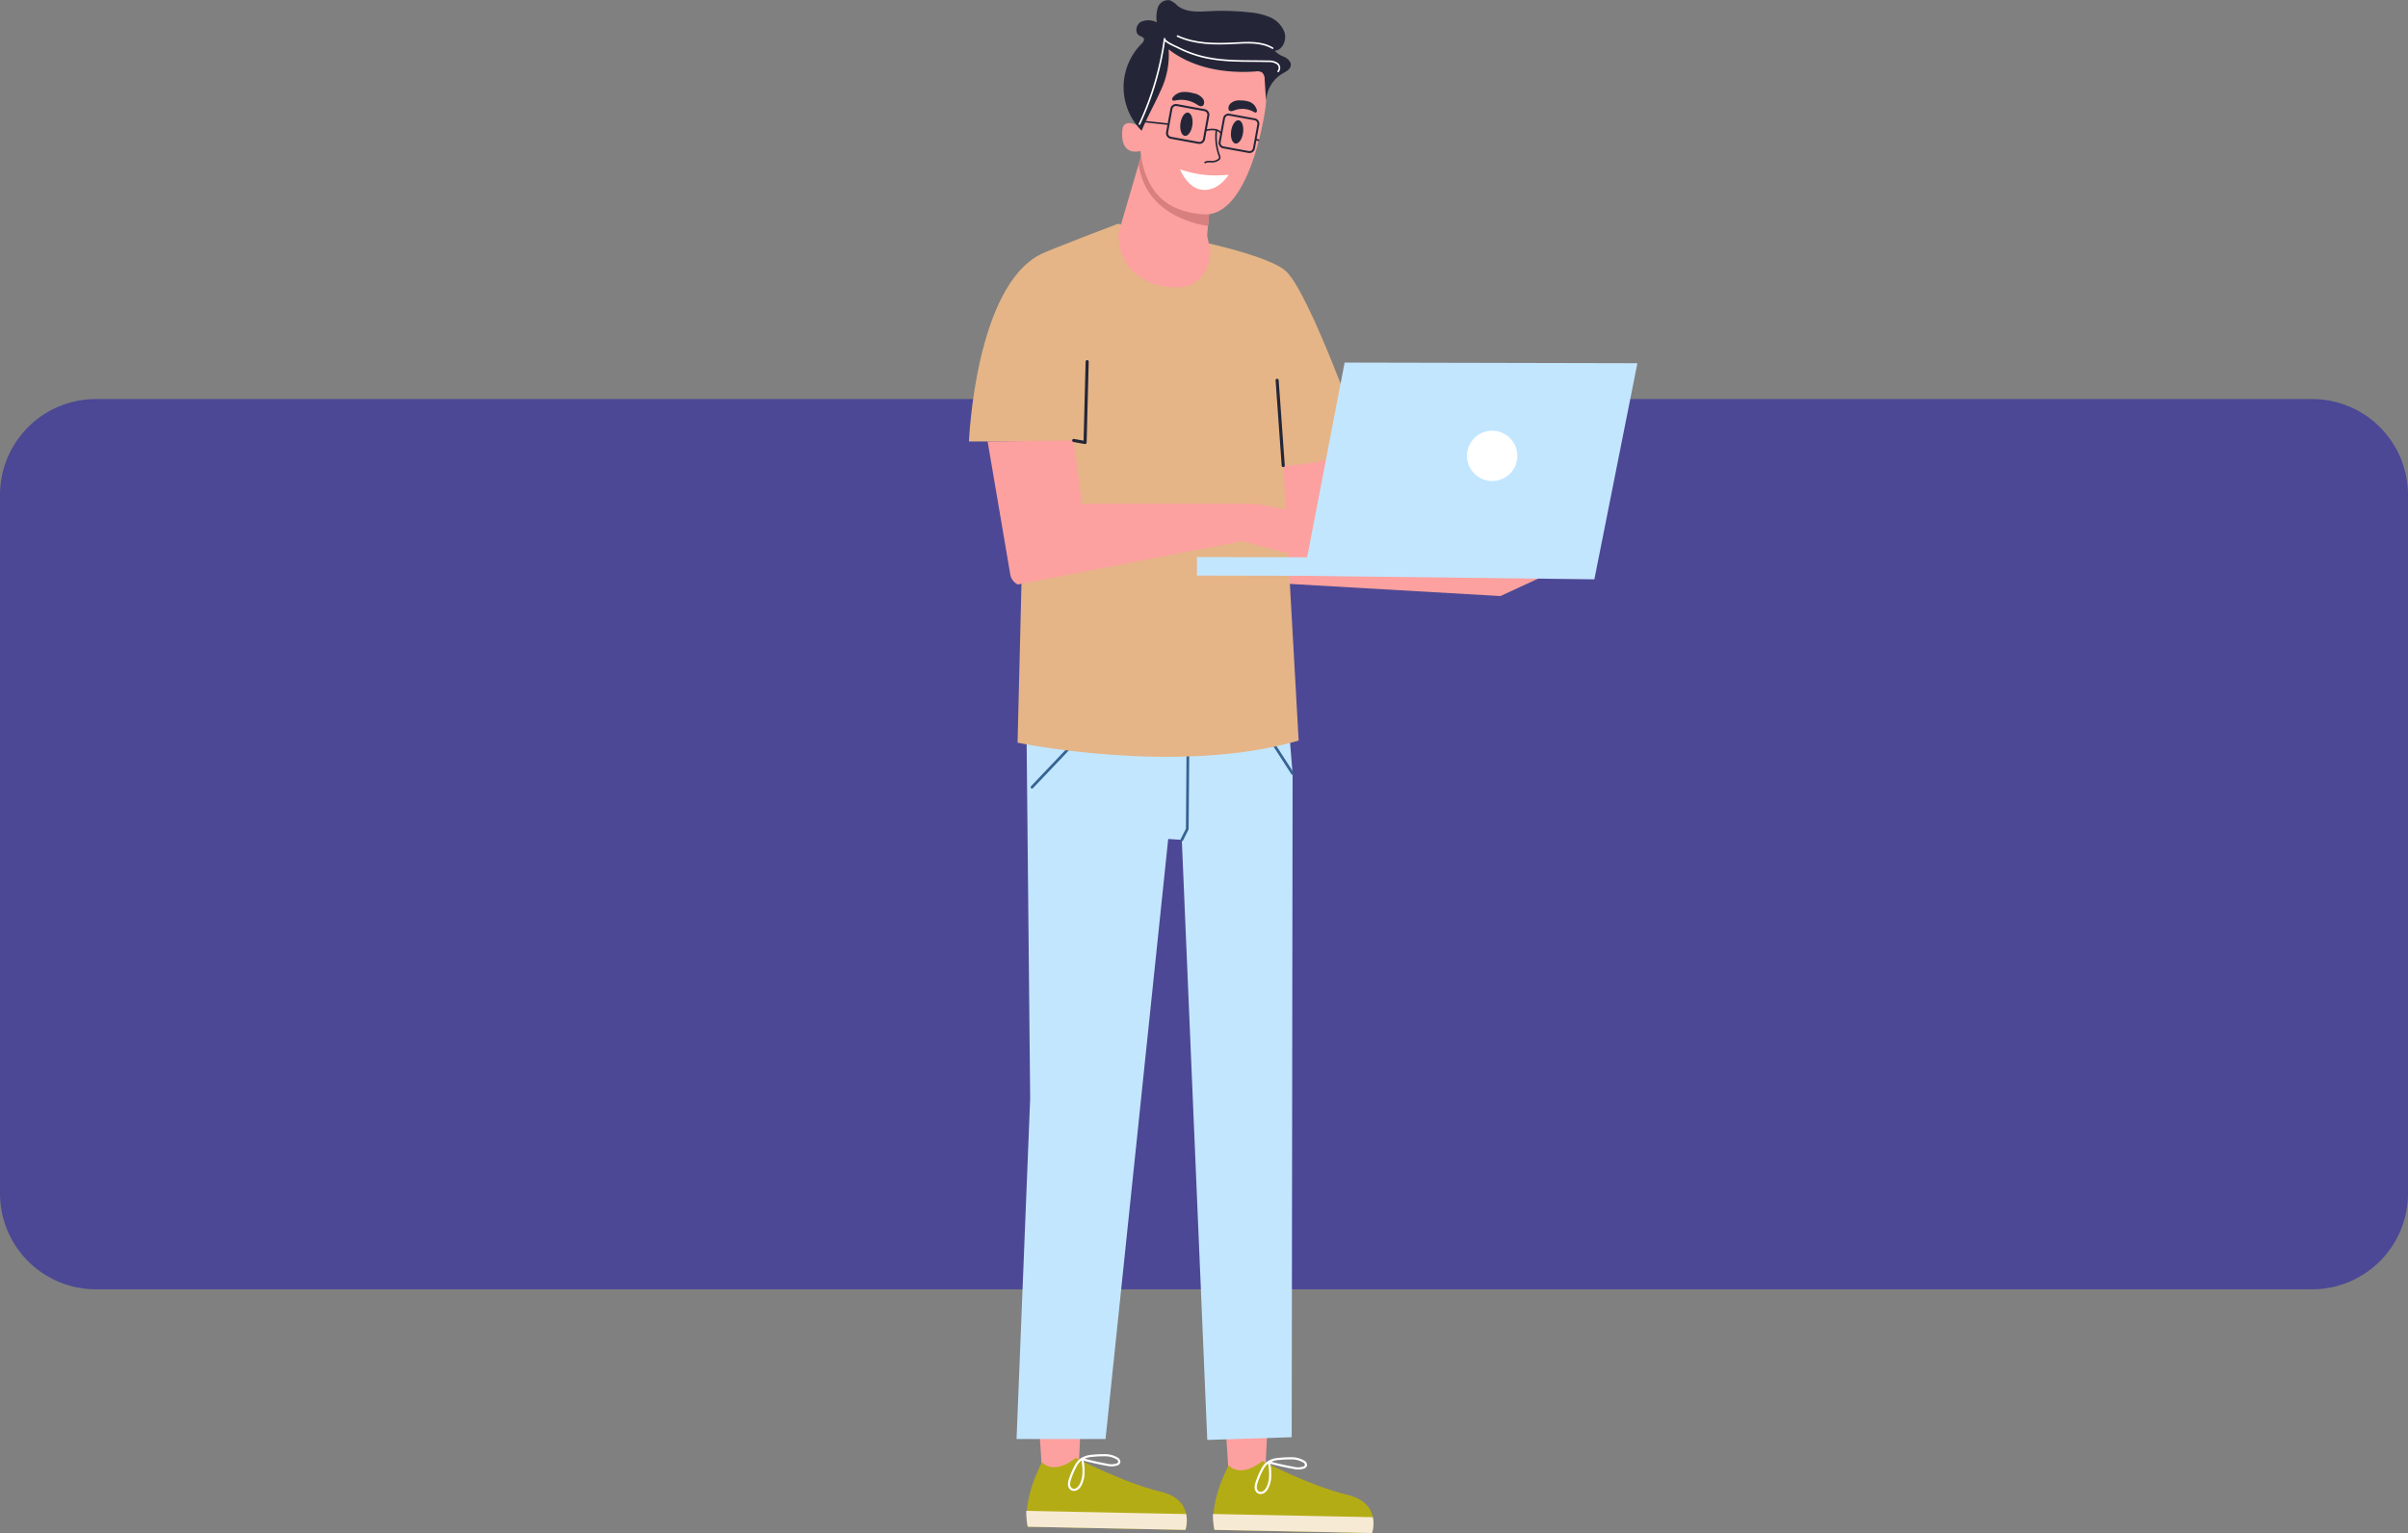 <?xml version="1.0" encoding="UTF-8"?> <svg xmlns="http://www.w3.org/2000/svg" xmlns:xlink="http://www.w3.org/1999/xlink" id="Small-Business" width="359.338" height="228.826" viewBox="0 0 359.338 228.826"><rect x="0" y="0" width="359.338" height="228.826" fill="#808080" stroke="none"/><defs><clipPath id="clip-path"><path id="Clip_7" data-name="Clip 7" d="M0,0H23.9V10.746H0Z" fill="none"></path></clipPath><clipPath id="clip-path-2"><path id="Clip_52" data-name="Clip 52" d="M0,0H24.959V19.517H0Z" fill="none"></path></clipPath></defs><g id="Group_3" data-name="Group 3" transform="translate(0 59.566)"><path id="Fill_1" data-name="Fill 1" d="M345.028,0H14.31A14.31,14.31,0,0,0,0,14.31V118.574a14.31,14.31,0,0,0,14.31,14.31H345.028a14.31,14.31,0,0,0,14.31-14.31V14.31A14.31,14.31,0,0,0,345.028,0" fill="#4c4895"></path></g><path id="Fill_4" data-name="Fill 4" d="M1.368,21.991,0,.41,7.8,0,6.7,22.625Z" transform="translate(182.028 198.789)" fill="#fca19f"></path><g id="Group_8" data-name="Group 8" transform="translate(181.067 218.08)"><path id="Clip_7-2" data-name="Clip 7" d="M0,0H23.9V10.746H0Z" fill="none"></path><g id="Group_8-2" data-name="Group 8" clip-path="url(#clip-path)"><path id="Fill_6" data-name="Fill 6" d="M2.289.653S-.721,6.069.163,10.278l23.529.468s1.54-4.484-3.756-5.717S7.33,0,7.33,0,4.3,2.629,2.289.653" transform="translate(0 0)" fill="#b4ac15"></path></g></g><path id="Fill_9" data-name="Fill 9" d="M.221,2.369l23.529.467A4.951,4.951,0,0,0,23.863.474L0,0A11.522,11.522,0,0,0,.221,2.369" transform="translate(181.002 225.99)" fill="#f7ead5"></path><path id="Stroke_11" data-name="Stroke 11" d="M.926,1.725A3.288,3.288,0,0,1,1.714.671,3.387,3.387,0,0,1,3.492.084,14.658,14.658,0,0,1,5.142,0,3.55,3.55,0,0,1,7.2.5a.572.572,0,0,1,.3.539.532.532,0,0,1-.334.332,2.682,2.682,0,0,1-1.534.041Q3.783,1.082,1.964.585A7.536,7.536,0,0,1,2.157,2.6,4.083,4.083,0,0,1,1.71,4.445a1.518,1.518,0,0,1-.547.6.806.806,0,0,1-.784.029A.85.85,0,0,1,0,4.386a2.194,2.194,0,0,1,.14-.8A11.32,11.32,0,0,1,.926,1.725Z" transform="translate(187.385 217.684)" fill="none" stroke="#fff" stroke-linecap="round" stroke-linejoin="round" stroke-miterlimit="10" stroke-width="0.322"></path><path id="Fill_13" data-name="Fill 13" d="M1.368,21.991,0,.41,7.8,0,6.7,22.625Z" transform="translate(154.173 198.325)" fill="#fca19f"></path><path id="Fill_15" data-name="Fill 15" d="M2.289.653S-.721,6.069.163,10.278l23.529.468s1.54-4.484-3.756-5.717S7.33,0,7.33,0,4.3,2.629,2.289.653" transform="translate(153.211 217.616)" fill="#b4ac15"></path><path id="Fill_17" data-name="Fill 17" d="M.221,2.369l23.529.467A4.951,4.951,0,0,0,23.863.474L0,0A11.522,11.522,0,0,0,.221,2.369" transform="translate(153.146 225.525)" fill="#f7ead5"></path><path id="Stroke_19" data-name="Stroke 19" d="M.926,1.725A3.276,3.276,0,0,1,1.715.671,3.38,3.38,0,0,1,3.492.084,14.658,14.658,0,0,1,5.142,0,3.55,3.55,0,0,1,7.2.5a.572.572,0,0,1,.3.539.532.532,0,0,1-.334.332,2.682,2.682,0,0,1-1.534.041Q3.783,1.082,1.964.585A7.536,7.536,0,0,1,2.157,2.6,4.083,4.083,0,0,1,1.71,4.445a1.518,1.518,0,0,1-.547.6.806.806,0,0,1-.784.029A.85.85,0,0,1,0,4.386a2.194,2.194,0,0,1,.14-.8A11.32,11.32,0,0,1,.926,1.725Z" transform="translate(159.529 217.219)" fill="none" stroke="#fff" stroke-linecap="round" stroke-linejoin="round" stroke-miterlimit="10" stroke-width="0.322"></path><path id="Fill_21" data-name="Fill 21" d="M8.666,0,13.2,23.537,44.927,31.12,36.88,34.834,4.691,32.977,0,10.369Z" transform="translate(187.023 54.137)" fill="#fca19f"></path><path id="Fill_23" data-name="Fill 23" d="M40.446,2.778l.748,9.147-.135,99.057-12.6.407L24.662,21.817l-2.032-.135-9.351,89.571H0L2.032,60.437,1.49,5.827,9.892,0Z" transform="translate(151.697 103.547)" fill="#c3e6ff"></path><path id="Stroke_25" data-name="Stroke 25" d="M0,10.841,10.3,0,21.546.136" transform="translate(154 106.663)" fill="none" stroke="#356493" stroke-linecap="round" stroke-linejoin="round" stroke-miterlimit="10" stroke-width="0.407"></path><path id="Stroke_27" data-name="Stroke 27" d="M0,18.565l.813-1.626L.949,0,11.112.271l5.42,8.4" transform="translate(176.359 106.799)" fill="none" stroke="#356493" stroke-linecap="round" stroke-linejoin="round" stroke-miterlimit="10" stroke-width="0.407"></path><path id="Stroke_29" data-name="Stroke 29" d="M2.1,1.05A1.05,1.05,0,1,0,1.05,2.1,1.05,1.05,0,0,0,2.1,1.05Z" transform="translate(175.513 81.493)" fill="none" stroke="#356493" stroke-linecap="round" stroke-linejoin="round" stroke-miterlimit="10" stroke-width="0.407"></path><path id="Fill_31" data-name="Fill 31" d="M22.235,0s-10.027,3.822-11.4,4.488C.929,9.285,0,32.5,0,32.5H8.357l-1.1,44.957s23.84,4.952,41.946-.31L46.9,36.1s6.883-.116,12.013-2.9c0,0-8.2-23.523-11.823-26.308s-17.5-5.262-17.5-5.262Z" transform="translate(144.592 33.4)" fill="#e5b587"></path><path id="Fill_33" data-name="Fill 33" d="M3.646,0,.013,12.4s-.628,6.581,6.731,7.97C13.88,21.721,13.7,15,13.7,15l-.469-2.23.683-7.419Z" transform="translate(166.903 22.367)" fill="#fca19f"></path><path id="Fill_35" data-name="Fill 35" d="M0,1.775.52,0l3.2,1.239L6.747,2.814l3.97,4.133-.372,4.043C8.25,10.688,1,9.114,0,1.775" transform="translate(169.921 22.738)" fill="#d88080"></path><path id="Fill_37" data-name="Fill 37" d="M21.471,12.733c-.713,5.682-3.545,16.848-9.259,16.494C6.2,28.854,3.363,25.42,2.729,19.769c0,0-3.06.98-2.7-3.1.16-1.8,2.135-.769,2.135-.769S-.735.963,8.667.088s13.78,4.868,12.8,12.645" transform="translate(167.448 2.766)" fill="#fca19f"></path><path id="Fill_39" data-name="Fill 39" d="M3.69,1.868a1.689,1.689,0,0,0,.508.26A.465.465,0,0,0,4.7,1.936a.908.908,0,0,0-.1-.92A2.189,2.189,0,0,0,3.182.2,4.655,4.655,0,0,0,1.558.017,2.083,2.083,0,0,0,.09.843.389.389,0,0,0,0,1.056.248.248,0,0,0,.167,1.3a.534.534,0,0,0,.274-.016,4.29,4.29,0,0,1,3.249.587" transform="translate(174.908 13.719)" fill="#242638"></path><path id="Fill_41" data-name="Fill 41" d="M.895,1.474A1.451,1.451,0,0,1,.39,1.6a.391.391,0,0,1-.375-.311A1,1,0,0,1,.354.426,1.89,1.89,0,0,1,1.792,0,3.676,3.676,0,0,1,3.225.232,1.816,1.816,0,0,1,4.242,1.394a.433.433,0,0,1,.018.227.25.25,0,0,1-.21.19.421.421,0,0,1-.229-.085A3.437,3.437,0,0,0,.895,1.474" transform="translate(183.304 14.995)" fill="#242638"></path><path id="Stroke_43" data-name="Stroke 43" d="M1.764,0a8.2,8.2,0,0,0,.45,3.917.506.506,0,0,1,0,.386.435.435,0,0,1-.119.123,1.593,1.593,0,0,1-.843.316c-.433.031-.938-.1-1.255.2" transform="translate(179.765 19.385)" fill="none" stroke="#242638" stroke-miterlimit="10" stroke-width="0.239"></path><path id="Fill_45" data-name="Fill 45" d="M1.815,1.863C1.946.9,1.653.071,1.16,0S.162.66.031,1.619.193,3.411.685,3.478s1-.655,1.13-1.615" transform="translate(183.685 17.949)" fill="#242638"></path><path id="Fill_47" data-name="Fill 47" d="M1.815,1.863C1.946.9,1.653.071,1.16,0S.162.66.031,1.619.193,3.411.685,3.478s1-.656,1.13-1.615" transform="translate(176.121 16.804)" fill="#242638"></path><path id="Fill_49" data-name="Fill 49" d="M7.258.8A16.012,16.012,0,0,1,0,0S1.1,2.937,3.469,3.073,7.258.8,7.258.8" transform="translate(176.096 25.27)" fill="#fff"></path><g id="Group_53" data-name="Group 53" transform="translate(167.669)"><path id="Clip_52-2" data-name="Clip 52" d="M0,0H24.959V19.517H0Z" fill="none"></path><g id="Group_53-2" data-name="Group 53" clip-path="url(#clip-path-2)"><path id="Fill_51" data-name="Fill 51" d="M23.7,10.986c.519-.3,1.168-.6,1.251-1.187.081-.571-.439-1.047-.955-1.306a3.569,3.569,0,0,1-1.444-.916c1.2-.084,1.83-1.634,1.451-2.778A3.948,3.948,0,0,0,21.87,2.583a9.651,9.651,0,0,0-3.061-.734,36.769,36.769,0,0,0-5.935-.183c-1.662.084-3.5.229-4.807-.8A3.734,3.734,0,0,0,6.917.046,1.615,1.615,0,0,0,5.124,1.092a4.714,4.714,0,0,0-.162,2.244,2.783,2.783,0,0,0-2.4-.064c-.717.42-.927,1.639-.2,2.047.235.133.553.188.657.437.117.279-.127.566-.34.78A9.182,9.182,0,0,0,2.7,19.517c.794-2.011,1.9-3.882,2.772-5.863A12.338,12.338,0,0,0,6.721,7.367c3.605,2.8,8.421,3.629,12.973,3.3a1.4,1.4,0,0,1,1,.173,1.366,1.366,0,0,1,.356,1.012q.132,2.036.265,4.073A4.982,4.982,0,0,1,23.7,10.986" transform="translate(0 0)" fill="#242638"></path></g></g><path id="Stroke_54" data-name="Stroke 54" d="M0,12.737A44.4,44.4,0,0,0,3.746,0c-.054.45,1.673,1.154,1.98,1.311A17.059,17.059,0,0,0,9.3,2.661c3.279.826,6.57.617,9.91.706a2.267,2.267,0,0,1,1.317.317.808.808,0,0,1,.169,1.189" transform="translate(170.041 5.783)" fill="none" stroke="#fff" stroke-linecap="round" stroke-linejoin="round" stroke-miterlimit="10" stroke-width="0.243"></path><path id="Stroke_56" data-name="Stroke 56" d="M14.193,1.806c-1.68-1-3.773-.851-5.725-.742C5.6,1.224,2.61,1.205,0,0" transform="translate(175.719 5.385)" fill="none" stroke="#fff" stroke-linecap="round" stroke-linejoin="round" stroke-miterlimit="10" stroke-width="0.243"></path><path id="Stroke_58" data-name="Stroke 58" d="M1.463.011,5.6.769a.7.7,0,0,1,.559.809L5.52,5.091a.7.7,0,0,1-.809.559L.57,4.892a.7.7,0,0,1-.559-.809L.654.57A.7.7,0,0,1,1.463.011Z" transform="translate(174.152 15.673)" fill="none" stroke="#242638" stroke-miterlimit="10" stroke-width="0.301"></path><path id="Stroke_60" data-name="Stroke 60" d="M1.442.011,5.234.705a.669.669,0,0,1,.538.779L5.12,5.048a.67.67,0,0,1-.779.538L.549,4.892a.669.669,0,0,1-.538-.779L.663.549A.669.669,0,0,1,1.442.011Z" transform="translate(181.998 17.105)" fill="none" stroke="#242638" stroke-miterlimit="10" stroke-width="0.289"></path><path id="Stroke_62" data-name="Stroke 62" d="M0,.3,3.7.7" transform="translate(170.598 17.83)" fill="none" stroke="#242638" stroke-miterlimit="10" stroke-width="0.232"></path><path id="Stroke_64" data-name="Stroke 64" d="M0,.307S1.863-.281,2.379.846" transform="translate(179.894 19.169)" fill="none" stroke="#242638" stroke-miterlimit="10" stroke-width="0.232"></path><path id="Stroke_66" data-name="Stroke 66" d="M.258.426.742.574" transform="translate(187.154 20.387)" fill="none" stroke="#242638" stroke-miterlimit="10" stroke-width="0.232"></path><path id="Stroke_68" data-name="Stroke 68" d="M.955,12.729.045,0" transform="translate(190.537 56.768)" fill="none" stroke="#242638" stroke-linecap="round" stroke-linejoin="round" stroke-miterlimit="10" stroke-width="0.464"></path><path id="Fill_70" data-name="Fill 70" d="M12.845,0l1.237,9.454h26l11.143,2.09,4.642,2.321-6.732,4.178L37.991,15.026,4.506,21.5a2.034,2.034,0,0,1-1.123-1.491L0,.155Z" transform="translate(147.378 65.744)" fill="#fca19f"></path><path id="Stroke_72" data-name="Stroke 72" d="M0,11.761l1.7.31L2.012,0" transform="translate(160.223 53.983)" fill="none" stroke="#242638" stroke-linecap="round" stroke-linejoin="round" stroke-miterlimit="10" stroke-width="0.464"></path><path id="Fill_74" data-name="Fill 74" d="M49.811.095,6.122,0,0,31.833l43.391.519Z" transform="translate(194.531 54.121)" fill="#c3e6ff"></path><path id="Fill_76" data-name="Fill 76" d="M0,2.764l27.832.06L27.838.061.006,0Z" transform="translate(178.62 83.15)" fill="#c3e6ff"></path><path id="Fill_78" data-name="Fill 78" d="M7.5,3.759A3.751,3.751,0,1,0,3.743,7.5,3.751,3.751,0,0,0,7.5,3.759" transform="translate(218.925 64.296)" fill="#fff"></path></svg> 